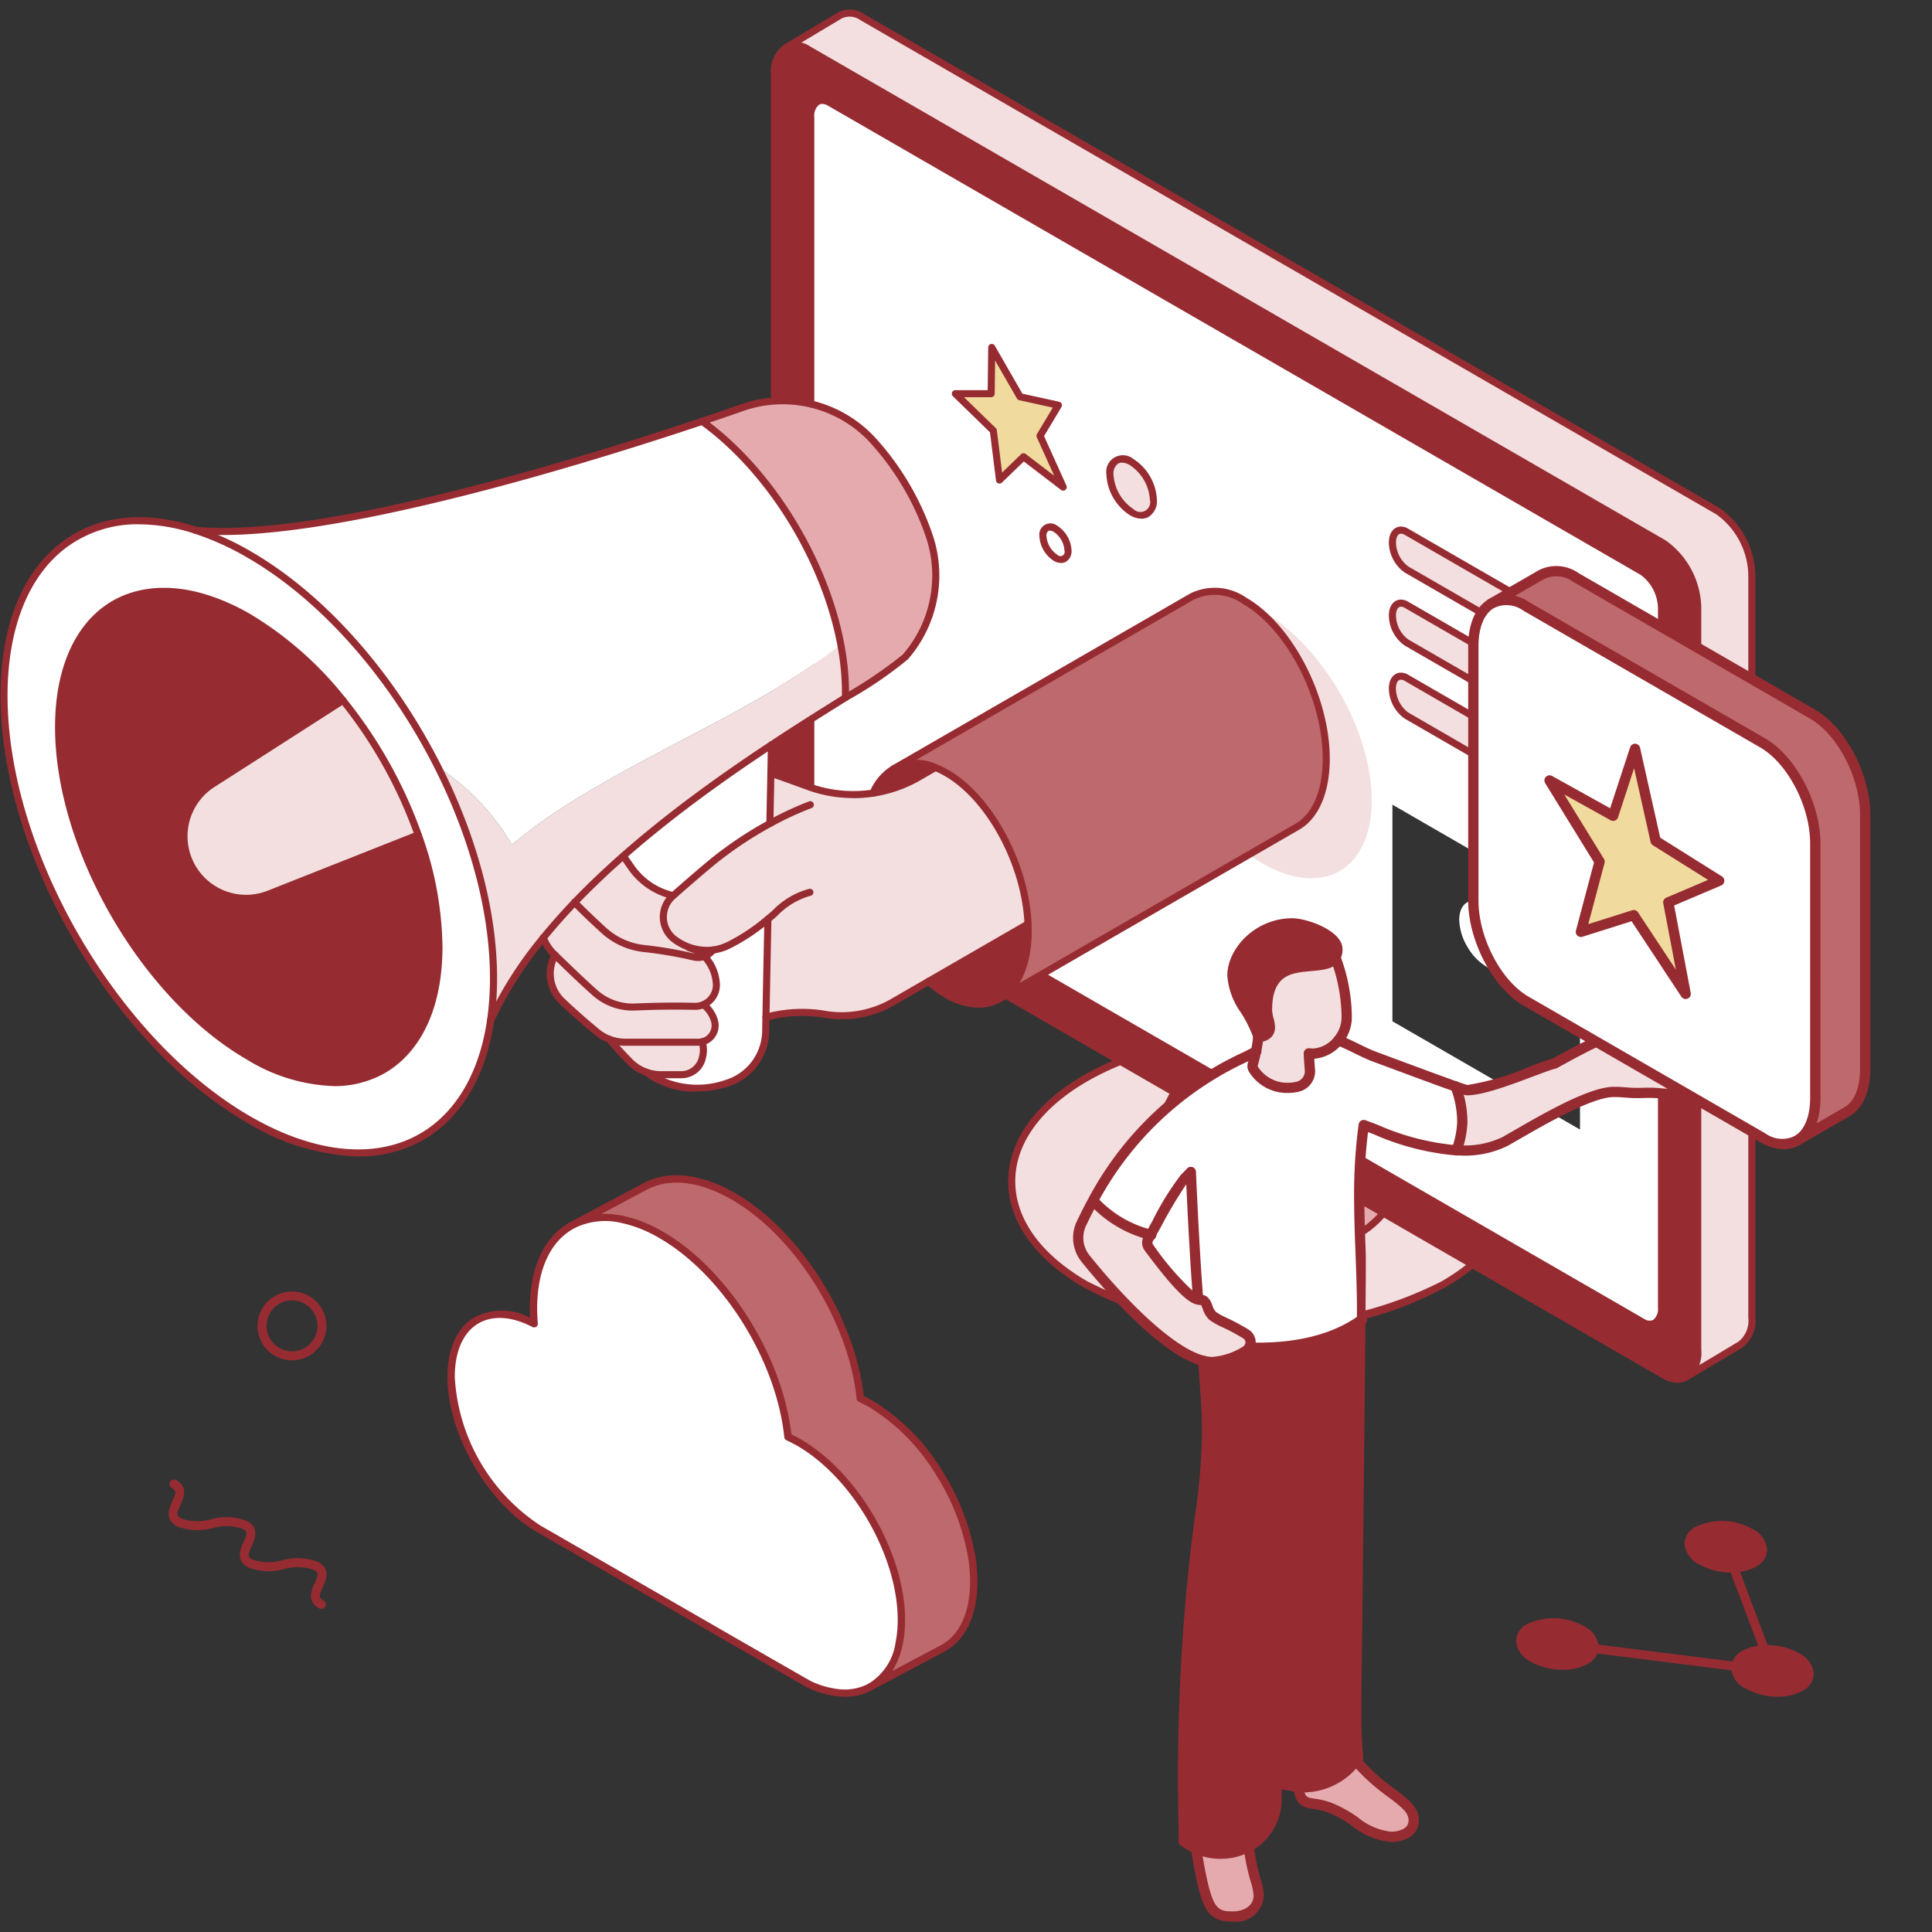 <svg xmlns="http://www.w3.org/2000/svg" xmlns:xlink="http://www.w3.org/1999/xlink" width="174" height="174" viewBox="0 0 174 174"><rect x="0" y="0" width="174" height="174" fill="#333333" stroke="none"/><defs><clipPath id="a"><rect width="174" height="174" transform="translate(1120.002 3124)" fill="#f2f2f2"/></clipPath><clipPath id="b"><rect width="158.047" height="123.68" fill="none"/></clipPath><clipPath id="c"><rect width="71.809" height="122.094" fill="none"/></clipPath></defs><g transform="translate(-1120.002 -3124)" clip-path="url(#a)"><g transform="translate(0 -41)"><g transform="translate(1093.86 3165.857)"><g transform="translate(26.189 0)" clip-path="url(#b)"><path d="M420.134,52.165v66.818a2.692,2.692,0,0,1-1.033,2.441l-4.863,2.907,0,0a2.677,2.677,0,0,0,1.028-2.437V55.078a7.248,7.248,0,0,0-3.028-5.8L335.143,4.77a1.961,1.961,0,0,0-1.944-.181l4.81-2.879a1.94,1.94,0,0,1,2,.153L417.1,46.375a7.255,7.255,0,0,1,3.032,5.79" transform="translate(-262.406 -1.181)" fill="#f3dfdf"/><path d="M411.224,124.59v8.08a2.677,2.677,0,0,1-1.028,2.437,1.924,1.924,0,0,1-2-.149L331.243,90.536a6.359,6.359,0,0,1-3.174-5.505V17.84a2.643,2.643,0,0,1,1.09-2.473,1.96,1.96,0,0,1,1.944.181L408.2,60.059a7.248,7.248,0,0,1,3.028,5.8Zm-3.266,4.279V65.879a4.116,4.116,0,0,0-1.712-3.278L333.053,20.347c-.945-.548-1.715.032-1.715,1.294v62.99a4.114,4.114,0,0,0,1.715,3.278l73.193,42.255c.945.546,1.712-.032,1.712-1.3" transform="translate(-258.365 -11.959)" fill="#962c32"/><path d="M420.078,84.248v62.99c0,1.264-.767,1.842-1.712,1.3l-73.192-42.255A4.115,4.115,0,0,1,343.459,103V40.011c0-1.262.769-1.842,1.715-1.294L418.366,80.97a4.116,4.116,0,0,1,1.712,3.278M412.736,131.2V111.695l-16.893-9.754v19.509Zm-1.277-43.855a3.052,3.052,0,0,0-1.275-2.435l-13.067-7.545a1.014,1.014,0,0,0-.506-.153c-.453,0-.769.419-.769,1.118a3.055,3.055,0,0,0,1.275,2.435l13.067,7.545a1.014,1.014,0,0,0,.506.153c.453,0,.769-.419.769-1.118m0,6.578a3.052,3.052,0,0,0-1.275-2.435l-13.067-7.545a1.014,1.014,0,0,0-.506-.153c-.453,0-.769.419-.769,1.118a3.052,3.052,0,0,0,1.275,2.435l13.067,7.545a1.014,1.014,0,0,0,.506.153c.453,0,.769-.419.769-1.118m-7.36,2.329a3.052,3.052,0,0,0-1.275-2.435l-5.707-3.3a1.014,1.014,0,0,0-.506-.153c-.453,0-.769.419-.769,1.118a3.052,3.052,0,0,0,1.275,2.435l5.707,3.3a1.014,1.014,0,0,0,.506.153c.453,0,.769-.419.769-1.118M374.313,74.469a4.317,4.317,0,0,0-1.955-3.385c-1.079-.625-1.955-.119-1.955,1.128a4.317,4.317,0,0,0,1.955,3.385c1.079.625,1.955.119,1.955-1.128m-7.689,4.583A2.488,2.488,0,0,0,365.5,77.1c-.622-.361-1.128-.068-1.128.65A2.494,2.494,0,0,0,365.5,79.7c.625.361,1.128.068,1.128-.65m-.434-5.711-2.084-4.615,1.653-2.758-3.453-.761-2.547-4.432-.051,4.154h-3.227L359.9,68.26l.552,4.445,2.165-2.093Z" transform="translate(-270.486 -30.328)" fill="#fff"/><path d="M508.261,267.027c0,6.278-4.407,8.822-9.844,5.683s-9.844-10.772-9.844-17.049,4.407-8.822,9.844-5.683,9.844,10.772,9.844,17.049" transform="translate(-384.769 -195.807)" fill="#f3dfdf"/><path d="M604.351,228.381a3.052,3.052,0,0,1,1.275,2.435c0,.7-.316,1.118-.769,1.118a1.013,1.013,0,0,1-.506-.153l-13.067-7.545a3.055,3.055,0,0,1-1.275-2.435c0-.7.317-1.118.769-1.118a1.013,1.013,0,0,1,.505.153Z" transform="translate(-464.652 -173.795)" fill="#f3dfdf"/><path d="M604.351,259.341a3.052,3.052,0,0,1,1.275,2.435c0,.7-.316,1.118-.769,1.118a1.014,1.014,0,0,1-.506-.153L591.284,255.2a3.052,3.052,0,0,1-1.275-2.435c0-.7.317-1.117.769-1.117a1.013,1.013,0,0,1,.505.153Z" transform="translate(-464.652 -198.178)" fill="#f3dfdf"/><path d="M620.768,378.032a5.362,5.362,0,0,1,2.426,4.2,1.677,1.677,0,0,1-.754,1.6,1.734,1.734,0,0,1-1.673-.193,4.917,4.917,0,0,1-1.674-1.74,4.986,4.986,0,0,1-.754-2.465c0-1.547,1.088-2.176,2.429-1.4" transform="translate(-486.963 -297.451)" fill="#fff"/><path d="M596.991,286.051a3.052,3.052,0,0,1,1.275,2.435c0,.7-.316,1.118-.769,1.118a1.014,1.014,0,0,1-.506-.153l-5.707-3.3a3.052,3.052,0,0,1-1.275-2.435c0-.7.317-1.118.769-1.118a1.014,1.014,0,0,1,.505.153Z" transform="translate(-464.652 -222.56)" fill="#f3dfdf"/><path d="M462.108,459.549l8.012,4.625a18.782,18.782,0,0,1-2.615,1.8,35.556,35.556,0,0,1-32.193,0c-8.887-5.129-8.887-13.453,0-18.584a24.906,24.906,0,0,1,3.13-1.509l4.834,2.792-3.157,6.04c-1.213,2.32-.229,4.946,2.951,6.784a18.436,18.436,0,0,0,16.683,0,8.316,8.316,0,0,0,2.356-1.951" transform="translate(-337.574 -351.148)" fill="#f3dfdf"/><path d="M483.934,459.023,502.767,469.9a8.316,8.316,0,0,1-2.356,1.95,18.436,18.436,0,0,1-16.683,0c-3.181-1.838-4.164-4.464-2.951-6.784l.093-.181Z" transform="translate(-378.232 -361.496)" fill="#e5aaad"/><path d="M472.234,190.831a4.317,4.317,0,0,1,1.955,3.385c0,1.247-.875,1.753-1.955,1.128a4.317,4.317,0,0,1-1.955-3.385c0-1.247.875-1.753,1.955-1.128" transform="translate(-370.361 -150.075)" fill="#f3dfdf"/><path d="M443,219.549a2.488,2.488,0,0,1,1.128,1.955c0,.718-.5,1.011-1.128.65a2.494,2.494,0,0,1-1.128-1.955c0-.718.506-1.011,1.128-.65" transform="translate(-347.987 -172.781)" fill="#fff"/><path d="M412.375,151.254l2.084,4.615-3.569-2.728-2.165,2.093-.552-4.445-3.423-3.331h3.227l.051-4.154,2.547,4.432,3.453.761Z" transform="translate(-318.754 -112.856)" fill="#f0da9e"/><path d="M408.217,134.463a2.742,2.742,0,0,1-1.361-.405L329.9,89.636a6.7,6.7,0,0,1-3.334-5.781V16.664a2.96,2.96,0,0,1,1.257-2.754,2.283,2.283,0,0,1,2.254.185l77.094,44.512a7.614,7.614,0,0,1,3.187,6.072v66.814a3.008,3.008,0,0,1-1.185,2.711,1.864,1.864,0,0,1-.96.258m-50.005-29.221,48.963,28.264a1.623,1.623,0,0,0,1.678.15,2.416,2.416,0,0,0,.872-2.162V64.679a6.914,6.914,0,0,0-2.868-5.52L329.763,14.648a1.657,1.657,0,0,0-1.634-.176,2.37,2.37,0,0,0-.922,2.192v67.19a6.055,6.055,0,0,0,3.015,5.229Z" transform="translate(-257.184 -10.783)" fill="#962c32"/><path d="M412.85,123.469a.318.318,0,0,1-.226-.543.331.331,0,0,1,.064-.05l4.863-2.907a2.417,2.417,0,0,0,.878-2.168V50.984a6.911,6.911,0,0,0-2.872-5.513L338.463.959A1.653,1.653,0,0,0,336.785.8l-4.864,2.908a.319.319,0,0,1-.327-.547L336.46.256a2.253,2.253,0,0,1,2.322.15l77.094,44.512a7.612,7.612,0,0,1,3.191,6.066V117.8a3.01,3.01,0,0,1-1.19,2.716l-4.855,2.9a.323.323,0,0,1-.171.049" transform="translate(-261.02 0)" fill="#962c32"/><path d="M490.854,472.98a17.257,17.257,0,0,1-8.5-2.038c-3.242-1.873-4.419-4.635-3.074-7.208l3.157-6.04a.319.319,0,1,1,.565.295l-3.157,6.04c-1.171,2.239-.087,4.676,2.828,6.361a18.12,18.12,0,0,0,16.364,0,7.972,7.972,0,0,0,2.267-1.873.319.319,0,1,1,.5.4,8.6,8.6,0,0,1-2.446,2.027,17.3,17.3,0,0,1-8.5,2.038" transform="translate(-377.021 -360.315)" fill="#962c32"/><path d="M450.226,468.965a33.038,33.038,0,0,1-16.254-3.895c-4.4-2.54-6.825-5.937-6.825-9.566s2.424-7.029,6.825-9.57a25.257,25.257,0,0,1,3.17-1.529.319.319,0,0,1,.237.592,24.674,24.674,0,0,0-3.09,1.489c-4.2,2.422-6.506,5.625-6.505,9.017s2.311,6.594,6.506,9.015a35.243,35.243,0,0,0,31.874,0,18.576,18.576,0,0,0,2.572-1.772.319.319,0,0,1,.405.492,19.2,19.2,0,0,1-2.66,1.832,33.036,33.036,0,0,1-16.257,3.894" transform="translate(-336.393 -349.967)" fill="#962c32"/><path d="M417.866,147.876a1.693,1.693,0,0,1-.841-.249l-73.192-42.255a4.406,4.406,0,0,1-1.874-3.555V38.828a1.826,1.826,0,0,1,.753-1.662,1.405,1.405,0,0,1,1.44.092l73.192,42.253a4.4,4.4,0,0,1,1.872,3.554v62.99a1.829,1.829,0,0,1-.751,1.663,1.185,1.185,0,0,1-.6.158M343.312,37.646a.558.558,0,0,0-.282.073,1.253,1.253,0,0,0-.434,1.11v62.99a3.829,3.829,0,0,0,1.556,3l73.192,42.255a.819.819,0,0,0,.8.091,1.256,1.256,0,0,0,.433-1.111V83.066a3.828,3.828,0,0,0-1.554-3L343.833,37.81a1.084,1.084,0,0,0-.521-.165" transform="translate(-269.304 -29.145)" fill="#962c32"/><path d="M413.277,155.005a.318.318,0,0,1-.194-.066l-3.352-2.561-1.968,1.9a.319.319,0,0,1-.538-.19l-.539-4.333-3.343-3.253a.319.319,0,0,1,.222-.547h2.913l.047-3.839a.319.319,0,0,1,.6-.155l2.477,4.31,3.315.73a.319.319,0,0,1,.205.475l-1.567,2.615,2.015,4.463a.319.319,0,0,1-.29.45m-3.569-3.365a.317.317,0,0,1,.193.066l2.565,1.96L410.9,150.2a.319.319,0,0,1,.017-.295l1.425-2.378-3.02-.665a.318.318,0,0,1-.208-.152l-1.967-3.422-.037,2.989a.319.319,0,0,1-.319.315h-2.443l2.861,2.784a.32.32,0,0,1,.094.189l.474,3.811,1.706-1.649a.318.318,0,0,1,.221-.09" transform="translate(-317.572 -111.674)" fill="#962c32"/><path d="M471.927,194.745a2.089,2.089,0,0,1-1.034-.312,4.607,4.607,0,0,1-2.114-3.661,1.5,1.5,0,0,1,2.433-1.4,4.606,4.606,0,0,1,2.114,3.66,1.674,1.674,0,0,1-.732,1.543,1.318,1.318,0,0,1-.667.174m-1.746-5.051a.693.693,0,0,0-.35.088,1.08,1.08,0,0,0-.414.99,4.033,4.033,0,0,0,1.8,3.109.884.884,0,0,0,1.477-.852,4.031,4.031,0,0,0-1.8-3.108,1.461,1.461,0,0,0-.713-.226" transform="translate(-369.179 -148.889)" fill="#962c32"/><path d="M442.322,221.451a1.341,1.341,0,0,1-.665-.2,2.807,2.807,0,0,1-1.287-2.23,1,1,0,0,1,1.607-.926,2.8,2.8,0,0,1,1.287,2.23,1.107,1.107,0,0,1-.49,1.006.893.893,0,0,1-.452.119m-1.009-2.916a.268.268,0,0,0-.135.033.508.508,0,0,0-.171.454,2.176,2.176,0,0,0,.968,1.678.382.382,0,0,0,.651-.374,2.173,2.173,0,0,0-.969-1.678.718.718,0,0,0-.344-.113" transform="translate(-346.806 -171.603)" fill="#962c32"/><path d="M603.675,231.07a1.322,1.322,0,0,1-.666-.2l-13.066-7.544a3.357,3.357,0,0,1-1.434-2.711c0-.992.546-1.436,1.088-1.436a1.321,1.321,0,0,1,.666.2l13.065,7.544a3.355,3.355,0,0,1,1.434,2.711c0,.992-.546,1.436-1.088,1.436M589.6,219.82c-.332,0-.45.43-.45.8a2.748,2.748,0,0,0,1.116,2.159l13.068,7.545a.709.709,0,0,0,.345.109c.332,0,.45-.43.45-.8a2.748,2.748,0,0,0-1.115-2.159l-13.067-7.544a.709.709,0,0,0-.346-.11" transform="translate(-463.471 -172.614)" fill="#962c32"/><path d="M603.675,262.03a1.321,1.321,0,0,1-.666-.2l-13.067-7.545a3.357,3.357,0,0,1-1.434-2.711c0-.992.546-1.436,1.088-1.436a1.319,1.319,0,0,1,.666.2l13.065,7.544a3.355,3.355,0,0,1,1.434,2.711c0,.992-.546,1.436-1.088,1.436M589.6,250.78c-.332,0-.45.43-.45.8a2.748,2.748,0,0,0,1.116,2.159l13.068,7.545a.711.711,0,0,0,.345.11c.332,0,.45-.43.45-.8a2.748,2.748,0,0,0-1.115-2.159l-13.067-7.545a.712.712,0,0,0-.346-.11" transform="translate(-463.471 -196.996)" fill="#962c32"/><path d="M596.315,288.741a1.318,1.318,0,0,1-.665-.2l-5.707-3.295a3.357,3.357,0,0,1-1.434-2.711c0-.992.546-1.436,1.088-1.436a1.321,1.321,0,0,1,.666.2l5.706,3.295A3.356,3.356,0,0,1,597.4,287.3c0,.992-.546,1.436-1.088,1.436m-6.718-7c-.332,0-.45.43-.45.8a2.748,2.748,0,0,0,1.116,2.159l5.708,3.3a.709.709,0,0,0,.345.11c.333,0,.45-.431.45-.8a2.747,2.747,0,0,0-1.116-2.159l-5.707-3.3a.709.709,0,0,0-.346-.11" transform="translate(-463.471 -221.378)" fill="#962c32"/><path d="M382.346,262.443a4.214,4.214,0,0,0-3.746.117v0l26.849-15.5c1.281-.742,2.943-.676,4.757.374,4.06,2.344,7.352,8.711,7.352,14.225,0,3.047-1.007,5.195-2.592,6.111l-26.847,15.5,0,0c1.587-.911,2.592-3.059,2.592-6.108,0-.206,0-.412-.013-.62-.226-5.361-3.427-11.348-7.336-13.6a7.331,7.331,0,0,0-1.013-.489" transform="translate(-298.16 -194.177)" fill="#be696d"/><path d="M402.312,387.633c.008.208.013.414.013.62,0,3.049-1,5.2-2.592,6.108-1.281.744-2.943.678-4.757-.37a10.157,10.157,0,0,1-1.625-1.183Z" transform="translate(-309.777 -305.274)" fill="#962c32"/><path d="M290.37,334.956a17.963,17.963,0,0,1-3.45,2.305,4.6,4.6,0,0,1-1.5.478,4.9,4.9,0,0,1-3.3-.846,2.528,2.528,0,0,1-.3-4.026l.021-.019h0c1.173-1.033,2.616-2.286,3.663-3.142a34.209,34.209,0,0,1,5.05-3.359l.092-4.523h0c1.115.374,2.242.792,3.4,1.213a11.827,11.827,0,0,0,9.924-.88l1.479-.854a7.322,7.322,0,0,1,1.013.489c3.91,2.256,7.1,8.244,7.336,13.6l-12.265,7.081c-4.286,2.475-6.842-.034-11.337,1.322.049-2.73.111-5.764.174-8.843" transform="translate(-221.264 -253.037)" fill="#f3dfdf"/><path d="M375.455,319.9l-1.479.854a11.822,11.822,0,0,1-4.126,1.447,4.642,4.642,0,0,1,1.859-2.184,4.213,4.213,0,0,1,3.746-.117" transform="translate(-291.27 -251.637)" fill="#962c32"/><path d="M317.926,178.19a11.106,11.106,0,0,1-2.218,10.749,38.11,38.11,0,0,1-5.382,3.65c0-.164,0-.325,0-.5,0-8.694-5.63-19.126-12.909-24.385,1.46-.489,2.666-.907,3.542-1.213a11.046,11.046,0,0,1,11.732,2.822,24.46,24.46,0,0,1,5.231,8.873" transform="translate(-234.229 -130.621)" fill="#e5aaad"/><path d="M221.789,269.084c-7.579,5.956-17.053,9.43-25.662,15.091-1.412.928-2.712,1.935-3.972,2.949a20.844,20.844,0,0,0-6.626-6.969,50.014,50.014,0,0,1,3.657,9.514,37,37,0,0,1,1.328,9.485,26.657,26.657,0,0,1-.266,3.808A34.888,34.888,0,0,1,195,295.508q1.323-1.625,2.815-3.178c.778-.814,1.585-1.611,2.413-2.392q.966-.912,1.968-1.791c1.073-.945,2.169-1.861,3.276-2.747,3.391-2.715,6.884-5.161,10.066-7.26l.47-.31c2.29-1.506,4.409-2.828,6.2-3.943v0c0-.164,0-.325,0-.5a23.32,23.32,0,0,0-.422-4.3" transform="translate(-146.11 -211.913)" fill="#f3dfdf"/><path d="M128.353,174.563c-10.473,3.512-34.207,10.9-45.612,9.812a24.882,24.882,0,0,1,4.783,2.163c6.875,3.967,13.014,11.148,17.056,19.179a20.845,20.845,0,0,1,6.626,6.968c1.26-1.014,2.56-2.02,3.972-2.948,8.609-5.661,18.083-9.136,25.662-15.091-1.434-7.615-6.379-15.67-12.487-20.082" transform="translate(-65.161 -137.474)" fill="#fff"/><path d="M277.334,311.7l-.142,7.084a34.21,34.21,0,0,0-5.05,3.359c-1.047.856-2.49,2.11-3.663,3.142h0l-.3-.083a6.261,6.261,0,0,1-3.467-2.458l-.722-1.037c1.073-.945,2.169-1.861,3.276-2.747,3.391-2.715,6.884-5.161,10.067-7.26" transform="translate(-207.902 -245.475)" fill="#fff"/><path d="M284.694,385.563c-.063,3.079-.189,9.68-.2,10.086a5.015,5.015,0,0,1-3.612,4.736,7.944,7.944,0,0,1-7.137-1.035,3.9,3.9,0,0,0,1.313.227H276.9a1.943,1.943,0,0,0,1.9-1.513,2.664,2.664,0,0,0-.015-1.451,1.51,1.51,0,0,0,1.128-1.838,2.811,2.811,0,0,0-1.007-1.511,1.9,1.9,0,0,0,.682-.493,1.928,1.928,0,0,0,.463-1.557,3.956,3.956,0,0,0-1.064-2.3,1.644,1.644,0,0,0,.765-.569,4.6,4.6,0,0,0,1.5-.478,17.96,17.96,0,0,0,3.45-2.305" transform="translate(-215.587 -303.644)" fill="#fff"/><path d="M245.684,385.647a1.928,1.928,0,0,1-.463,1.557,1.935,1.935,0,0,1-1.487.65c-1.94-.045-3.54-.017-5.335.059a5.162,5.162,0,0,1-3.661-1.309c-1.279-1.143-2.38-2.22-3.567-3.37l-.134-.132a3.825,3.825,0,0,1-.916-1.432q1.323-1.625,2.815-3.178c.8.822,1.649,1.63,2.618,2.511a6.417,6.417,0,0,0,3.659,1.642,37.943,37.943,0,0,1,4.479.767,1.663,1.663,0,0,0,.929-.066,3.957,3.957,0,0,1,1.064,2.3" transform="translate(-181.228 -298.076)" fill="#f3dfdf"/><path d="M247.827,406.785a1.51,1.51,0,0,1-1.128,1.838,1.531,1.531,0,0,1-.334.036h-6.578a3.977,3.977,0,0,1-1.432-.264,3.9,3.9,0,0,1-1.135-.659c-1.432-1.186-2.267-1.953-3.117-2.749a3.431,3.431,0,0,1-.652-4.175c1.177,1.16,2.288,2.227,3.567,3.37a5.162,5.162,0,0,0,3.661,1.309c1.8-.077,3.395-.1,5.335-.059a1.919,1.919,0,0,0,.805-.157,2.811,2.811,0,0,1,1.007,1.511" transform="translate(-183.509 -315.654)" fill="#f3dfdf"/><path d="M255.054,367.841a1.68,1.68,0,0,1-.928.066,37.935,37.935,0,0,0-4.479-.767,6.417,6.417,0,0,1-3.658-1.642c-.969-.882-1.819-1.689-2.618-2.511.778-.814,1.585-1.611,2.414-2.392q.966-.911,1.968-1.791l.722,1.037a6.262,6.262,0,0,0,3.467,2.458l.3.083-.021.019a2.528,2.528,0,0,0,.3,4.026,4.895,4.895,0,0,0,3.3.846,1.631,1.631,0,0,1-.31.319,1.655,1.655,0,0,1-.455.251" transform="translate(-191.662 -282.57)" fill="#f3dfdf"/><path d="M266.476,436.73a2.666,2.666,0,0,1,.015,1.451,1.944,1.944,0,0,1-1.9,1.513h-1.834a3.919,3.919,0,0,1-2.779-1.158q-.931-.937-1.853-2.031l0,0a3.978,3.978,0,0,0,1.432.264h6.578a1.593,1.593,0,0,0,.334-.036" transform="translate(-203.286 -343.761)" fill="#f3dfdf"/><path d="M45.586,257.923a26.644,26.644,0,0,1-.266,3.807C43.671,272.955,34.552,277,23.544,270.652,11.368,263.621,1.5,246.529,1.5,232.476c0-12.172,7.385-18.079,17.261-14.894a24.893,24.893,0,0,1,4.783,2.163c12.172,7.024,22.041,24.123,22.041,38.178m-5.12.125a20.733,20.733,0,0,0,.208-2.964,30.727,30.727,0,0,0-1.865-10.069A41.627,41.627,0,0,0,32.026,232.9a31.405,31.405,0,0,0-8.482-7.489,19.163,19.163,0,0,0-3.72-1.678c-7.672-2.473-13.413,2.114-13.413,11.573,0,10.923,7.668,24.2,17.133,29.673,8.552,4.933,15.644,1.791,16.921-6.933" transform="translate(-1.182 -170.682)" fill="#fff"/><path d="M58.873,278.6a20.763,20.763,0,0,1-.208,2.964c-1.277,8.724-8.369,11.866-16.921,6.933-9.465-5.469-17.133-18.75-17.133-29.673,0-9.459,5.741-14.046,13.413-11.573a19.151,19.151,0,0,1,3.72,1.679,31.406,31.406,0,0,1,8.482,7.489l-11.745,7.53a5.591,5.591,0,0,0,3.015,10.3,5.647,5.647,0,0,0,2.057-.391L57,268.53h0A30.727,30.727,0,0,1,58.873,278.6" transform="translate(-19.382 -194.196)" fill="#962c32"/><path d="M98.873,304.966h0L85.417,310.29a5.592,5.592,0,0,1-7.646-5.2,5.589,5.589,0,0,1,2.575-4.708l11.745-7.53a41.625,41.625,0,0,1,6.782,12.113" transform="translate(-61.247 -230.632)" fill="#f3dfdf"/><path d="M32.216,272.766A20.382,20.382,0,0,1,22.2,269.715C9.96,262.647,0,245.4,0,231.264c0-6.328,2.009-11.276,5.657-13.934,3.2-2.33,7.356-2.767,12.02-1.264a25.241,25.241,0,0,1,4.844,2.191c12.242,7.064,22.2,24.314,22.2,38.454a26.869,26.869,0,0,1-.269,3.853c-.772,5.308-3.268,9.235-7.026,11.057a11.839,11.839,0,0,1-5.211,1.145M12.494,215.829a10.753,10.753,0,0,0-6.461,2.017c-3.479,2.534-5.4,7.3-5.4,13.418,0,13.931,9.817,30.932,21.884,37.9,5.452,3.145,10.647,3.815,14.627,1.884,3.563-1.727,5.933-5.483,6.674-10.575a26.236,26.236,0,0,0,.262-3.761c0-13.937-9.816-30.939-21.882-37.9a24.625,24.625,0,0,0-4.721-2.135,16.3,16.3,0,0,0-4.988-.844" transform="translate(0 -169.469)" fill="#962c32"/><path d="M48.217,290a15.9,15.9,0,0,1-7.814-2.379c-9.535-5.509-17.292-18.944-17.292-29.949,0-4.94,1.572-8.8,4.425-10.883,2.47-1.8,5.81-2.152,9.4-.993a19.531,19.531,0,0,1,3.781,1.705,31.848,31.848,0,0,1,8.57,7.565,41.726,41.726,0,0,1,6.835,12.207,31.153,31.153,0,0,1,1.884,10.175,21.1,21.1,0,0,1-.211,3.01c-.607,4.151-2.563,7.221-5.506,8.647a9.269,9.269,0,0,1-4.076.9m-15.326-44.25a8.287,8.287,0,0,0-4.98,1.554c-2.685,1.955-4.163,5.638-4.163,10.368,0,10.8,7.615,23.99,16.974,29.4,4.213,2.43,8.223,2.949,11.293,1.462,2.747-1.331,4.578-4.231,5.153-8.165a20.5,20.5,0,0,0,.2-2.918,30.507,30.507,0,0,0-1.847-9.963A41.085,41.085,0,0,0,48.8,255.463a31.207,31.207,0,0,0-8.394-7.414,18.906,18.906,0,0,0-3.657-1.651,12.606,12.606,0,0,0-3.854-.652" transform="translate(-18.201 -193.042)" fill="#962c32"/><path d="M309.145,198.58h-.009a.319.319,0,0,1-.31-.327c0-.161,0-.319,0-.487,0-8.492-5.493-18.864-12.777-24.127a.319.319,0,1,1,.373-.516c7.435,5.371,13.042,15.965,13.042,24.643,0,.173,0,.337,0,.5a.318.318,0,0,1-.318.31" transform="translate(-233.048 -136.293)" fill="#962c32"/><path d="M108.117,220.794a.319.319,0,0,1-.29-.451,35.291,35.291,0,0,1,4.8-7.522c.855-1.051,1.808-2.127,2.832-3.2.752-.786,1.568-1.595,2.425-2.4.624-.589,1.288-1.194,1.976-1.8,1.043-.918,2.149-1.845,3.287-2.757,2.931-2.347,6.231-4.727,10.09-7.277l.47-.31c2.278-1.5,4.343-2.787,6.165-3.924a.314.314,0,0,1,.037-.027,39.855,39.855,0,0,0,5.31-3.589,10.851,10.851,0,0,0,2.156-10.439,24.2,24.2,0,0,0-5.16-8.754,10.706,10.706,0,0,0-11.394-2.74c-1.224.428-2.384.825-3.547,1.215-9.912,3.321-34.212,10.928-45.744,9.827a.319.319,0,1,1,.061-.634c11.412,1.087,35.608-6.488,45.481-9.8,1.16-.389,2.318-.785,3.538-1.212a11.344,11.344,0,0,1,12.07,2.9,24.857,24.857,0,0,1,5.3,8.991,11.492,11.492,0,0,1-2.28,11.057,36.441,36.441,0,0,1-5.416,3.688.329.329,0,0,1-.037.027l-.033.021c-1.82,1.136-3.883,2.424-6.156,3.918l-.469.31c-3.843,2.539-7.128,4.909-10.043,7.243-1.131.905-2.23,1.826-3.265,2.737-.682.6-1.341,1.2-1.959,1.784-.85.8-1.658,1.6-2.4,2.381-1.012,1.059-1.954,2.121-2.8,3.159a34.665,34.665,0,0,0-4.712,7.384.319.319,0,0,1-.29.187" transform="translate(-63.979 -129.427)" fill="#962c32"/><path d="M82.179,309.818a5.909,5.909,0,0,1-3.187-10.885l11.745-7.53a.319.319,0,1,1,.344.537l-11.745,7.53a5.272,5.272,0,0,0,2.843,9.711,5.327,5.327,0,0,0,1.941-.369l13.45-5.324a.319.319,0,0,1,.234.593L84.353,309.4a5.955,5.955,0,0,1-2.174.413" transform="translate(-60.065 -229.45)" fill="#962c32"/><path d="M332.8,322.874a12.157,12.157,0,0,1-4.127-.721l-.648-.236c-.947-.346-1.842-.672-2.745-.975a.319.319,0,0,1,.2-.6c.911.305,1.81.633,2.761.98l.646.235a11.506,11.506,0,0,0,9.656-.856l1.472-.85a.319.319,0,0,1,.393.5.337.337,0,0,1-.068.053l-1.479.854a12.134,12.134,0,0,1-6.065,1.624" transform="translate(-255.996 -251.854)" fill="#962c32"/><path d="M267.3,361.517a.316.316,0,0,1-.086-.012l-.3-.083a6.593,6.593,0,0,1-3.643-2.583l-.723-1.036a.319.319,0,0,1,.523-.364l.723,1.037a5.955,5.955,0,0,0,3.291,2.333l.3.083a.319.319,0,0,1-.086.625" transform="translate(-206.721 -281.388)" fill="#962c32"/><path d="M253.292,382.588a1.952,1.952,0,0,1-.416-.045l-.129-.028a36.717,36.717,0,0,0-4.315-.733,6.707,6.707,0,0,1-3.84-1.724c-1.05-.955-1.886-1.758-2.632-2.525a.319.319,0,1,1,.457-.444c.736.757,1.563,1.551,2.6,2.5a6.076,6.076,0,0,0,3.478,1.561,37.247,37.247,0,0,1,4.384.744l.129.028a1.356,1.356,0,0,0,.752-.054,1.324,1.324,0,0,0,.366-.2,1.3,1.3,0,0,0,.25-.256.319.319,0,1,1,.515.376,1.958,1.958,0,0,1-.913.681,2.029,2.029,0,0,1-.689.122" transform="translate(-190.481 -296.895)" fill="#962c32"/><path d="M236.991,398.836a5.45,5.45,0,0,1-3.649-1.395c-1.175-1.05-2.2-2.04-3.276-3.088l-.437-.425a4.119,4.119,0,0,1-.992-1.551.319.319,0,1,1,.6-.214,3.486,3.486,0,0,0,.84,1.312l.431.42c1.076,1.043,2.092,2.028,3.257,3.07a4.816,4.816,0,0,0,3.435,1.228c1.953-.083,3.556-.1,5.356-.06a1.56,1.56,0,0,0,.672-.132,1.606,1.606,0,0,0,.955-1.711,3.609,3.609,0,0,0-.971-2.117,2.753,2.753,0,0,0-1.232-.686.319.319,0,0,1,.167-.615,3.421,3.421,0,0,1,1.509.844,4.227,4.227,0,0,1,1.157,2.48,2.248,2.248,0,0,1-2.273,2.573c-1.786-.041-3.376-.024-5.314.06-.079,0-.159,0-.238,0" transform="translate(-180.045 -308.675)" fill="#962c32"/><path d="M245.177,407.8H238.6a4.341,4.341,0,0,1-1.545-.284,4.279,4.279,0,0,1-1.226-.712c-1.463-1.211-2.316-2-3.131-2.762a3.743,3.743,0,0,1-.713-4.563.319.319,0,1,1,.557.311,3.107,3.107,0,0,0,.592,3.787c.808.757,1.653,1.536,3.1,2.736a3.642,3.642,0,0,0,1.044.606,3.706,3.706,0,0,0,1.319.243h6.578a1.189,1.189,0,0,0,1.153-1.478,2.514,2.514,0,0,0-.9-1.341.319.319,0,0,1,.4-.495,3.137,3.137,0,0,1,1.115,1.68,1.821,1.821,0,0,1-1.771,2.27" transform="translate(-182.321 -314.473)" fill="#962c32"/><path d="M263.415,438.839h-1.834a4.234,4.234,0,0,1-3.006-1.253c-.623-.627-1.252-1.316-1.87-2.05a.319.319,0,0,1,.488-.411c.607.72,1.224,1.4,1.835,2.012a3.6,3.6,0,0,0,2.553,1.064h1.834A1.635,1.635,0,0,0,265,436.937a2.323,2.323,0,0,0,0-1.272.319.319,0,0,1,.6-.217,2.93,2.93,0,0,1,.026,1.629,2.249,2.249,0,0,1-2.206,1.762" transform="translate(-202.106 -342.587)" fill="#962c32"/><path d="M283.685,349.34a5.382,5.382,0,0,1-2.917-.933,2.846,2.846,0,0,1-.343-4.534.346.346,0,0,1,.042-.035c1.073-.944,2.571-2.249,3.654-3.134a34.8,34.8,0,0,1,5.1-3.392,29.123,29.123,0,0,1,3.678-1.71.319.319,0,1,1,.225.6,28.524,28.524,0,0,0-3.6,1.672,34.11,34.11,0,0,0-5,3.326c-1.082.884-2.584,2.193-3.654,3.135l-.022.018a2.209,2.209,0,0,0,.264,3.52,4.539,4.539,0,0,0,3.085.8,4.312,4.312,0,0,0,1.4-.446,17.521,17.521,0,0,0,3.392-2.266c.219-.182.424-.359.622-.53a7.168,7.168,0,0,1,3.289-1.953.319.319,0,1,1,.132.624,6.6,6.6,0,0,0-3.005,1.813c-.2.172-.408.352-.63.536a18.113,18.113,0,0,1-3.509,2.344,4.945,4.945,0,0,1-1.6.51,4.528,4.528,0,0,1-.6.04" transform="translate(-220.082 -264.282)" fill="#962c32"/><path d="M323.259,395.172a.319.319,0,0,1-.092-.624,12.581,12.581,0,0,1,5.245-.31,8.9,8.9,0,0,0,6.025-.982l12.266-7.082a.319.319,0,0,1,.319.552l-12.266,7.081a9.418,9.418,0,0,1-6.4,1.065,12.047,12.047,0,0,0-5,.286.331.331,0,0,1-.092.013" transform="translate(-254.326 -304.092)" fill="#962c32"/><path d="M277.037,399.916a7.486,7.486,0,0,1-4.669-1.5.319.319,0,0,1,.4-.5,7.667,7.667,0,0,0,6.847.977A4.677,4.677,0,0,0,283,394.461c.006-.386.13-6.938.2-10.087a.314.314,0,0,1,.325-.312.319.319,0,0,1,.312.325c-.065,3.148-.19,9.7-.2,10.084a5.312,5.312,0,0,1-3.841,5.037,9.819,9.819,0,0,1-2.758.408" transform="translate(-214.406 -302.462)" fill="#962c32"/><path d="M324.939,317.919h-.007a.319.319,0,0,1-.312-.325l.142-7.085a.319.319,0,0,1,.318-.312h.007a.319.319,0,0,1,.312.325l-.142,7.085a.319.319,0,0,1-.318.312" transform="translate(-255.649 -244.291)" fill="#962c32"/><path d="M378.16,340.358a6.122,6.122,0,0,1-3.032-.906,10.472,10.472,0,0,1-1.676-1.22.319.319,0,1,1,.422-.478,9.859,9.859,0,0,0,1.574,1.147,4.374,4.374,0,0,0,4.439.37c1.546-.893,2.433-3.019,2.433-5.833,0-.2,0-.4-.012-.607-.223-5.287-3.376-11.148-7.178-13.342a7.188,7.188,0,0,0-.969-.467,3.929,3.929,0,0,0-3.471.095,4.362,4.362,0,0,0-1.728,2.04.319.319,0,1,1-.581-.261,4.99,4.99,0,0,1,1.99-2.331,4.541,4.541,0,0,1,4.021-.137,7.8,7.8,0,0,1,1.057.509c3.972,2.293,7.265,8.384,7.5,13.867.009.212.013.424.013.634,0,3.048-1,5.375-2.751,6.384a4.043,4.043,0,0,1-2.044.536" transform="translate(-290.089 -250.458)" fill="#962c32"/><path d="M386.937,282.412a.319.319,0,0,1-.159-.595l26.847-15.5c1.546-.893,2.433-3.02,2.433-5.835,0-5.4-3.226-11.66-7.192-13.949a4.367,4.367,0,0,0-4.438-.374l-26.85,15.5a.319.319,0,0,1-.319-.552l26.849-15.5a4.97,4.97,0,0,1,5.076.374c4.141,2.39,7.51,8.9,7.51,14.5,0,3.049-1,5.376-2.751,6.387L387.1,282.37a.316.316,0,0,1-.159.043" transform="translate(-296.979 -193.002)" fill="#962c32"/></g></g><g transform="translate(1160.298 3270.85)"><path d="M106.735,35.836a14.058,14.058,0,0,1,.135,1.927c0,3.008-1.079,5.1-2.819,6.032L97.59,47.229a5.507,5.507,0,0,0,2.567-3.914,10.579,10.579,0,0,0,.2-2.093c0-5.879-4.126-13.032-9.217-15.97-.338-.194-.672-.363-1-.514-.717-6.958-5.552-14.812-11.414-18.194A11.95,11.95,0,0,0,75.3,5.167a6.592,6.592,0,0,0-4.446.426l6.4-3.4c2.069-1.111,4.886-.906,7.993.89C91.1,6.467,95.938,14.32,96.653,21.279c.329.149.66.32,1,.514a18.5,18.5,0,0,1,6.188,6.325,20.447,20.447,0,0,1,2.9,7.718" transform="translate(-59.466 -1.177)" fill="#be696d"/><path d="M61.28,53.46a10.579,10.579,0,0,1-.2,2.093,5.507,5.507,0,0,1-2.567,3.914l-.052.025a4.95,4.95,0,0,1-2.923.516,8.092,8.092,0,0,1-2.569-.75c-.3-.14-.6-.3-.908-.476L28.617,45.25a17.46,17.46,0,0,1-7.894-13.678c0-4.87,3.3-6.938,7.463-4.8a.021.021,0,0,0,.016.007c0-.034-.007-.065-.009-.1-.029-.422-.05-.843-.05-1.259,0-3.752,1.347-6.366,3.518-7.529l.115-.063a6.59,6.59,0,0,1,4.446-.426,11.946,11.946,0,0,1,3.427,1.377c5.861,3.382,10.7,11.236,11.414,18.194.329.151.663.32,1,.514,5.091,2.939,9.217,10.091,9.217,15.97" transform="translate(-20.392 -13.415)" fill="#fff"/><path d="M55.019,61.4a6.388,6.388,0,0,1-.682-.037,8.418,8.418,0,0,1-2.674-.779c-.3-.142-21.917-12.6-24.38-14.02-4.444-2.568-8.059-8.832-8.059-13.965,0-2.509.85-4.408,2.393-5.349a5.354,5.354,0,0,1,5.05.019c-.015-.3-.022-.569-.022-.82,0-3.767,1.311-6.544,3.692-7.82l.112-.062a.331.331,0,1,1,.318.58l-.115.063c-2.159,1.157-3.346,3.727-3.346,7.239,0,.358.016.751.049,1.237,0,.035,0,.057.007.08a.33.33,0,0,1-.079.262.345.345,0,0,1-.416.069c-1.873-.975-3.62-1.067-4.905-.283-1.339.816-2.076,2.516-2.076,4.785a17.119,17.119,0,0,0,7.728,13.392c8.248,4.755,23.948,13.8,24.335,14a7.761,7.761,0,0,0,2.458.719,4.616,4.616,0,0,0,2.732-.478l.066-.032a.331.331,0,0,1,.286.6l-.052.025a5.028,5.028,0,0,1-2.419.584" transform="translate(-19.223 -14.44)" fill="#962c32"/><path d="M96.422,46.382a.331.331,0,0,1-.161-.62,5.181,5.181,0,0,0,2.4-3.691,10.256,10.256,0,0,0,.192-2.027c0-5.767-4.06-12.8-9.051-15.684-.312-.179-.631-.342-.973-.5a.33.33,0,0,1-.191-.267c-.715-6.939-5.551-14.653-11.25-17.941a11.635,11.635,0,0,0-3.331-1.34,6.306,6.306,0,0,0-4.228.4.331.331,0,0,1-.3-.587l6.4-3.4c2.26-1.214,5.213-.9,8.313.9C90.054,4.977,94.994,12.8,95.793,19.879c.278.132.559.279.854.448a18.82,18.82,0,0,1,6.305,6.439,20.9,20.9,0,0,1,2.942,7.846,14.459,14.459,0,0,1,.138,1.972c0,3.045-1.063,5.291-2.993,6.324l-6.461,3.435a.33.33,0,0,1-.155.039M89.278,23.339c.3.141.579.288.856.447,5.174,2.987,9.383,10.279,9.383,16.257a10.923,10.923,0,0,1-.205,2.159,7.138,7.138,0,0,1-.951,2.443l4.365-2.32c1.7-.912,2.643-2.95,2.643-5.74a13.794,13.794,0,0,0-.132-1.881,20.221,20.221,0,0,0-2.849-7.59A18.155,18.155,0,0,0,96.317,20.9c-.336-.193-.654-.356-.969-.5a.332.332,0,0,1-.193-.268C94.443,13.2,89.608,5.483,83.91,2.193,81.015.52,78.291.206,76.239,1.308L72.168,3.469a8.183,8.183,0,0,1,2.031.2,12.3,12.3,0,0,1,3.522,1.413c5.815,3.356,10.756,11.177,11.557,18.26" transform="translate(-58.299 0.001)" fill="#962c32"/></g><path d="M63.085,110.219a.4.4,0,0,1-.2-.054c-1.121-.648-.659-1.647-.382-2.245.342-.739.381-.953-.052-1.2a4.449,4.449,0,0,0-2.723-.076,5.032,5.032,0,0,1-3.251-.175c-1.122-.648-.659-1.647-.383-2.245.341-.739.381-.954-.053-1.2a4.454,4.454,0,0,0-2.722-.076,5.03,5.03,0,0,1-3.251-.175c-1.122-.648-.659-1.648-.383-2.245.341-.739.381-.953-.053-1.2a.4.4,0,1,1,.4-.7c1.122.647.659,1.647.383,2.245-.341.739-.381.954.053,1.2a4.446,4.446,0,0,0,2.722.076,5.03,5.03,0,0,1,3.251.175c1.122.647.659,1.647.383,2.245-.341.739-.381.953.053,1.2a4.449,4.449,0,0,0,2.723.076,5.029,5.029,0,0,1,3.251.175c1.121.647.659,1.647.382,2.245-.342.739-.381.953.052,1.2a.4.4,0,0,1-.2.756" transform="translate(1085.84 3199.674)" fill="#962c32"/><path d="M6.9,4.2A2.7,2.7,0,1,0,4.2,6.9,2.7,2.7,0,0,0,6.9,4.2" transform="translate(1171.582 3286.016)" fill="#fff"/><path d="M3.1,6.208a3.1,3.1,0,1,1,3.1-3.1,3.108,3.108,0,0,1-3.1,3.1m0-5.4A2.294,2.294,0,1,0,5.4,3.1,2.3,2.3,0,0,0,3.1.81" transform="translate(1143.198 3281.307)" fill="#962c32"/><g transform="translate(42.031 -15.188)"><path d="M213.83,116.029c-1.385-.8-1.537-2.008-.335-2.7a5.2,5.2,0,0,1,4.681.192c1.385.8,1.538,2.011.336,2.7a3.968,3.968,0,0,1-1.794.462,5.507,5.507,0,0,1-2.888-.658" transform="translate(1017.402 3204.715)" fill="#962c32"/><path d="M229.043,154.754a4.02,4.02,0,0,1,1.792-.461,5.48,5.48,0,0,1,2.885.656c1.39.8,1.54,2.009.341,2.7a5.2,5.2,0,0,1-4.687-.193c-.823-.475-1.211-1.1-1.134-1.667a1.455,1.455,0,0,1,.8-1.037" transform="translate(1006.053 3174.469)" fill="#962c32"/><path d="M157.621,148.481c-1.385-.8-1.533-2.011-.334-2.7a5.206,5.206,0,0,1,4.682.193c1.385.8,1.536,2.012.336,2.7a5.212,5.212,0,0,1-4.684-.194" transform="translate(1058.438 3181.023)" fill="#962c32"/><path d="M230.923,157.431a5.822,5.822,0,0,1-2.846-.719,2.184,2.184,0,0,1-1.333-2.07,1.866,1.866,0,0,1,1-1.336,4.378,4.378,0,0,1,1.976-.515,5.822,5.822,0,0,1,3.106.71,2.323,2.323,0,0,1,1.353,1.881,1.781,1.781,0,0,1-1.012,1.522,4.56,4.56,0,0,1-2.245.526m-1.165-3.83a3.632,3.632,0,0,0-1.607.407,1.074,1.074,0,0,0-.6.738c-.055.422.295.9.935,1.265a4.846,4.846,0,0,0,4.282.193,1.036,1.036,0,0,0,.607-.821c0-.4-.355-.837-.948-1.18a5.073,5.073,0,0,0-2.664-.6" transform="translate(1007.146 3175.565)" fill="#962c32"/><path d="M159.171,148.447a5.83,5.83,0,0,1-2.848-.719,2.315,2.315,0,0,1-1.346-1.878,1.785,1.785,0,0,1,1.013-1.526,5.572,5.572,0,0,1,5.087.193,2.318,2.318,0,0,1,1.348,1.881,1.783,1.783,0,0,1-1.012,1.525,4.554,4.554,0,0,1-2.242.525m-2.776-3.422a1.038,1.038,0,0,0-.608.825c0,.4.352.836.941,1.177a4.844,4.844,0,0,0,4.28.194,1.037,1.037,0,0,0,.607-.824c0-.4-.353-.839-.943-1.18a4.842,4.842,0,0,0-4.277-.193" transform="translate(1059.533 3182.127)" fill="#962c32"/><path d="M215.384,115.993a5.82,5.82,0,0,1-2.852-.717,2.317,2.317,0,0,1-1.349-1.879,1.783,1.783,0,0,1,1.013-1.524,5.572,5.572,0,0,1,5.086.192,2.318,2.318,0,0,1,1.349,1.881,1.784,1.784,0,0,1-1.013,1.525,4.349,4.349,0,0,1-1.979.516q-.128.005-.256.005m-.956-3.83a3.742,3.742,0,0,0-1.827.411,1.037,1.037,0,0,0-.608.822c0,.4.353.836.944,1.178a5.094,5.094,0,0,0,2.669.6,3.544,3.544,0,0,0,1.608-.408,1.038,1.038,0,0,0,.608-.824c0-.4-.353-.838-.944-1.179a5.06,5.06,0,0,0-2.45-.6" transform="translate(1018.498 3205.818)" fill="#962c32"/><path d="M229.3,133.709a.4.4,0,0,1-.379-.263l-2.767-7.36a.4.4,0,1,1,.758-.285l2.767,7.36a.4.4,0,0,1-.237.521.4.4,0,0,1-.142.026" transform="translate(1007.586 3195.458)" fill="#962c32"/><path d="M192.7,154.843a.4.4,0,0,1-.051,0l-12.746-1.6a.4.4,0,1,1,.1-.8l12.746,1.6a.4.4,0,0,1-.05.807" transform="translate(1041.596 3175.822)" fill="#962c32"/></g><g transform="translate(1220.637 3215.973)"><g transform="translate(-3.999)" clip-path="url(#c)"><path d="M191.473,193.931c-.506-.11-1.506-.716-4.449-4.7a.713.713,0,0,1-.04-.785c.065-.111.133-.226.2-.349a10.381,10.381,0,0,1-5.123-3.034L182,185.03c-.411.751-.754,1.446-1.044,2.055a2.972,2.972,0,0,0,.365,3.139c3.195,3.979,7.6,8.474,10.619,9.222a3.4,3.4,0,0,0,.813.108,6.263,6.263,0,0,0,3-1,.879.879,0,0,0,.309-.3.891.891,0,0,0-.275-1.217c-1.29-.825-2.509-1.233-3-1.634-.445-.365-.466-1.084-.779-1.344-.167-.139-.293-.077-.538-.13" transform="translate(-180.203 -127.864)" fill="#f3dfdf"/><path d="M118.944,152.7l.065.034a10.381,10.381,0,0,0,5.123,3.034,42.637,42.637,0,0,1,3.059-5.079c.2-.189.383-.386.568-.587.13,3.034.392,8.3.661,11.5.244.056.371-.009.538.13.312.26.334.979.779,1.344.488.4,1.707.809,3,1.634a.891.891,0,0,1,.275,1.217c.256.012.522.019.8.019a15.866,15.866,0,0,0,9.371-2.537c.006-.256.006-.51.006-.763,0-3.433-.256-6.874-.256-10.328a46.436,46.436,0,0,1,.4-6.432c.429.164.847.309,1.174.445a22.469,22.469,0,0,0,7.189,1.832,8.294,8.294,0,0,0,.513-2.5,8.976,8.976,0,0,0-.6-3.256c-2.271-.8-7.532-2.774-7.548-2.781-1-.412-1.98-.982-3.009-1.381a3.091,3.091,0,0,1-2.274,1.2,2.632,2.632,0,0,1-.383-.028c.025.5.059,1,.1,1.508a1.428,1.428,0,0,1-1.06,1.486,3.462,3.462,0,0,1-.893.111,3.572,3.572,0,0,1-3.136-1.681.543.543,0,0,1-.062-.426c.106-.386.207-.779.29-1.171-.324.17-.652.346-.992.507a29.6,29.6,0,0,0-13.7,12.942" transform="translate(-117.15 -95.537)" fill="#fff"/><path d="M196.244,182.286c-.069.123-.136.238-.2.349a.713.713,0,0,0,.04.785c2.943,3.983,3.942,4.594,4.449,4.7-.269-3.2-.531-8.465-.661-11.5-.185.2-.371.4-.568.587a39.96,39.96,0,0,0-3.059,5.079" transform="translate(-189.262 -122.052)" fill="#fff"/><path d="M156.522,261.412c.63.139,1.443.281,2.024.352a4.808,4.808,0,0,0,.531.043,5.984,5.984,0,0,0,4.634-2.388c.071-.081.139-.164.21-.25-.136-1.418-.179-2.849-.179-4.279,0-2.462.127-8.771.127-11.218,0-4.909.318-11.5.318-14.6,0-.568-.028-2.413-.028-2.765,0-2.209.09-4.415.105-6.618a15.865,15.865,0,0,1-9.371,2.537c-.278,0-.544-.006-.8-.019a.871.871,0,0,1-.309.3,6.264,6.264,0,0,1-3,1,3.364,3.364,0,0,1-.813-.108c.207,2.564.355,4.773.355,6.29,0,3.843-.538,6.621-1.075,11.227a183.485,183.485,0,0,0-1.075,22.189c0,.9.046,1.872.046,2.855q0,.357-.009.714a7.269,7.269,0,0,0,1.1.627,5.327,5.327,0,0,0,2.215.488,5.23,5.23,0,0,0,2.537-.646,4.874,4.874,0,0,0,2.5-4.446c0-.429-.025-.865-.043-1.285" transform="translate(-138.236 -151.815)" fill="#962c32"/><path d="M180.489,373.926a5.327,5.327,0,0,1-2.215-.488c.911,5.447,1.316,6.145,3.343,6.145a2.06,2.06,0,0,0,2.308-1.9c0-.84-.649-2.082-.9-4.406a5.231,5.231,0,0,1-2.537.646" transform="translate(-167.196 -257.952)" fill="#e5aaad"/><path d="M157.677,114.359a.761.761,0,0,1,.031.09c.547-.071,1.016-.312,1.016-.874,0-.47-.263-1.05-.263-1.557v0c0-5.6,5.148-3.018,6.167-4.755a1.446,1.446,0,0,0,.173-.742c0-1.273-2.87-2.317-4.057-2.317-3.164,0-5.391,2.617-5.391,4.7,0,1.943,1.641,3.34,2.323,5.456" transform="translate(-140.991 -72.007)" fill="#962c32"/><path d="M153.158,121.289a.762.762,0,0,0-.031-.09,9.462,9.462,0,0,1-.2,1.366c-.083.392-.184.785-.29,1.171a.543.543,0,0,0,.062.426,3.572,3.572,0,0,0,3.136,1.681,3.462,3.462,0,0,0,.893-.111,1.428,1.428,0,0,0,1.06-1.486c-.04-.5-.074-1-.1-1.508a2.629,2.629,0,0,0,.383.028,3.091,3.091,0,0,0,2.274-1.2,3.3,3.3,0,0,0,.757-2.092,15.613,15.613,0,0,0-1.02-5.37c-1.013,1.739-6.164-.85-6.167,4.755v0c0,.507.263,1.088.263,1.557,0,.562-.47.8-1.016.874" transform="translate(-136.441 -78.848)" fill="#f3dfdf"/><path d="M133.107,350.625l0,.018c.25,1.931.961,1.186,2.805,1.86,2.051.745,3.538,2.632,5.509,2.632a2.771,2.771,0,0,0,1.412-.34,1.29,1.29,0,0,0,.652-1.159c0-1.7-2.642-2.32-5.209-5.357a5.948,5.948,0,0,1-4.634,2.388,4.517,4.517,0,0,1-.531-.043" transform="translate(-112.797 -240.676)" fill="#e5aaad"/><path d="M55.424,146.921c.105,0,.21.006.315.006h0a8.191,8.191,0,0,0,4.06-.809c2.873-1.637,7.52-4.455,9.785-4.455.822,0,1.3.1,2.058.1.4,0,.788-.019,1.183-.019.819,0,1.02.09,1.647.09.479,0,.942-.077,1.115-.389-.64-1.168-2.839-1.95-4.285-2.9-.006-.2-.009-.4-.009-.6v-.219c0-.124.015-.272.015-.417,0-.618-.426-.856-1.035-.856-1.242,0-3.627,1.341-6.028,2.648-1.242.287-5.879,2.4-7.9,2.4a10.323,10.323,0,0,1-1.013-.331,8.976,8.976,0,0,1,.6,3.256,8.3,8.3,0,0,1-.513,2.5" transform="translate(-20.877 -94.293)" fill="#f3dfdf"/><path d="M167.583,275.508a5.712,5.712,0,0,0,2.761-.7,5.353,5.353,0,0,0,2.739-4.851c0-.458-.024-.93-.044-1.309-.015-.293-.03-4.113-.03-5.729,0-11.272.768-18.689,2.488-31.051a.463.463,0,1,0-.918-.128c-1.727,12.406-2.5,19.852-2.5,31.179,0,1.456.013,5.435.031,5.777.019.369.043.828.043,1.261a4.45,4.45,0,0,1-2.261,4.04,4.829,4.829,0,0,1-4.337.141,6.666,6.666,0,0,1-.825-.45q0-.234,0-.469c0-.506-.012-1.011-.024-1.5-.011-.463-.022-.917-.022-1.35a182.133,182.133,0,0,1,1.071-22.136c.14-1.2.277-2.251.41-3.271a57.894,57.894,0,0,0,.669-8.01c0-1.336-.107-3.228-.357-6.328a.463.463,0,0,0-.924.075c.248,3.074.354,4.943.354,6.253a57.141,57.141,0,0,1-.661,7.89c-.133,1.023-.271,2.081-.411,3.283a182.944,182.944,0,0,0-1.078,22.243c0,.441.011.9.022,1.373.012.486.024.983.024,1.482q0,.351-.009.7a.464.464,0,0,0,.2.394,7.7,7.7,0,0,0,1.174.667,5.805,5.805,0,0,0,2.406.529" transform="translate(-154.289 -159.071)" fill="#962c32"/><path d="M140.381,354.563a3.243,3.243,0,0,0,1.652-.407,1.742,1.742,0,0,0,.875-1.555c0-1.174-.952-1.89-2.155-2.8a18.1,18.1,0,0,1-3.163-2.861.463.463,0,1,0-.708.6,18.914,18.914,0,0,0,3.313,3c1.173.883,1.785,1.376,1.786,2.056a.825.825,0,0,1-.43.762,2.3,2.3,0,0,1-1.17.272,5.688,5.688,0,0,1-2.956-1.281,11.41,11.41,0,0,0-2.395-1.324,7.372,7.372,0,0,0-1.5-.362c-.776-.12-.876-.136-1-1.121a.463.463,0,1,0-.919.119c.206,1.594.811,1.767,1.78,1.918a6.462,6.462,0,0,1,1.325.318,10.682,10.682,0,0,1,2.2,1.225,6.435,6.435,0,0,0,3.469,1.436" transform="translate(-111.76 -239.64)" fill="#962c32"/><path d="M180.581,379.009a2.5,2.5,0,0,0,2.771-2.36,5.986,5.986,0,0,0-.3-1.5,17.116,17.116,0,0,1-.6-2.952.464.464,0,0,0-.922.1,18.206,18.206,0,0,0,.631,3.1,5.518,5.518,0,0,1,.265,1.255c0,.985-.956,1.434-1.844,1.434-1.587,0-1.955-.194-2.886-5.758a.463.463,0,0,0-.914.153c.9,5.378,1.326,6.532,3.8,6.532" transform="translate(-166.159 -256.916)" fill="#962c32"/><path d="M147.933,221.653c3.965,0,7.2-.88,9.627-2.613a.463.463,0,0,0-.253-.85.475.475,0,0,0-.273.087c-2.263,1.626-5.325,2.45-9.1,2.45-.27,0-.529-.006-.778-.018a.471.471,0,0,0-.485.441.464.464,0,0,0,.441.485c.264.013.536.019.822.019" transform="translate(-131.274 -150.779)" fill="#962c32"/><path d="M56.855,203.711a6.4,6.4,0,0,0,4.983-2.547c.074-.084.146-.171.22-.262a.463.463,0,0,0,.1-.338c-.121-1.259-.177-2.6-.177-4.235,0-1.23.463-39.435.4-41.128s-.128-3.442-.128-5.163a45.228,45.228,0,0,1,.331-5.793c.221.082.428.159.607.233a23.085,23.085,0,0,0,7.352,1.867c.11,0,.22.006.33.006a8.722,8.722,0,0,0,4.292-.871c.286-.163.591-.338.909-.521,2.681-1.542,6.731-3.873,8.647-3.873.4,0,.725.024,1.038.048s.632.048,1.02.048c.2,0,.4,0,.6-.009s.387-.009.58-.009a8.127,8.127,0,0,1,.9.047,7.058,7.058,0,0,0,.751.043c.29,0,1.172,0,1.52-.628a.464.464,0,0,0,0-.448,7.094,7.094,0,0,0-2.939-2.212c-.442-.235-.9-.476-1.3-.722,0-.113,0-.56,0-.56,0-.051,0-.108.006-.167,0-.082.009-.167.009-.251,0-.826-.56-1.32-1.5-1.32-1.291,0-3.5,1.207-5.846,2.485l-.35.191c-.445.112-1.178.388-2.095.733A23.182,23.182,0,0,1,71.528,140c-.068-.019-.278-.083-.9-.3-2.25-.8-7.494-2.761-7.535-2.776-.436-.18-.875-.395-1.339-.622-.539-.264-1.1-.536-1.67-.758a.463.463,0,0,0-.335.864c.537.208,1.076.471,1.6.727.457.224.929.455,1.4.651.02.008,5.295,1.985,7.57,2.789a4.355,4.355,0,0,0,1.168.357c1.443,0,3.949-.942,5.963-1.7.894-.336,1.665-.626,2.042-.713a.463.463,0,0,0,.117-.045l.4-.22c2.138-1.166,4.348-2.372,5.4-2.372.571,0,.571.227.571.393,0,.067,0,.135-.007.2s-.008.15-.008.217v.219c0,.206,0,.412.01.614a.462.462,0,0,0,.209.373c.478.314,1.034.609,1.572.895a9.4,9.4,0,0,1,2.313,1.5,2.294,2.294,0,0,1-.462.038,6.191,6.191,0,0,1-.661-.038,8.936,8.936,0,0,0-.986-.052c-.2,0-.4,0-.6.009s-.387.009-.581.009c-.353,0-.643-.022-.95-.045-.33-.025-.671-.051-1.108-.051-2.163,0-6.178,2.31-9.109,4l-.906.519a7.758,7.758,0,0,1-3.83.749c-.1,0-.2,0-.3-.006a22.2,22.2,0,0,1-7.029-1.8c-.208-.086-.454-.177-.716-.274-.152-.056-.309-.114-.468-.175a.463.463,0,0,0-.625.376,46.9,46.9,0,0,0-.408,6.489c0,1.738.065,3.5.129,5.2.063,1.684.128,3.426.128,5.131,0,.251-.528,34.726-.528,35.962,0,1.578.052,2.9.163,4.131l-.079.093a5.54,5.54,0,0,1-4.286,2.23,4.132,4.132,0,0,1-.475-.04c-.564-.07-1.36-.208-1.981-.345a.471.471,0,0,0-.565.453.462.462,0,0,0,.388.457c.643.141,1.461.283,2.044.355a5.129,5.129,0,0,0,.588.047" transform="translate(-36.013 -93.256)" fill="#962c32"/><path d="M118,156.9a.462.462,0,0,0,.446-.339,8.656,8.656,0,0,0,.53-2.622,9.433,9.433,0,0,0-.638-3.434.463.463,0,0,0-.856.355,8.466,8.466,0,0,1,.567,3.079,7.881,7.881,0,0,1-.487,2.342.466.466,0,0,0,.438.619" transform="translate(-83.451 -103.809)" fill="#962c32"/><path d="M190.12,168.9a6.727,6.727,0,0,0,3.234-1.059,1.353,1.353,0,0,0,.053-2.309,18.056,18.056,0,0,0-1.922-1.039,6.318,6.318,0,0,1-1.03-.563,1.456,1.456,0,0,1-.328-.589,1.716,1.716,0,0,0-.449-.753.85.85,0,0,0-.4-.19c-.244-3.049-.489-7.832-.629-11.1a.464.464,0,0,0-.8-.294c-.2.216-.37.4-.548.567a25.212,25.212,0,0,0-2.587,4.189c-.2.354-.688,1.231-.752,1.34a1.177,1.177,0,0,0,.068,1.294c2.923,3.956,4.017,4.7,4.68,4.867a.484.484,0,0,0,.087.019,1.94,1.94,0,0,0,.247.028.539.539,0,0,1,.073.006,3.393,3.393,0,0,1,.152.363,2.185,2.185,0,0,0,.6.973,6.524,6.524,0,0,0,1.215.681,17.345,17.345,0,0,1,1.827.986.426.426,0,0,1-.015.725,6,6,0,0,1-2.773.936,2.947,2.947,0,0,1-.7-.095c-2.847-.705-7.223-5.144-10.369-9.063a2.522,2.522,0,0,1-.308-2.649c.364-.763.692-1.408,1.033-2.032a29.079,29.079,0,0,1,13.488-12.745c.289-.137.569-.284.846-.43l.162-.085a.464.464,0,1,0-.43-.821l-.163.086c-.266.14-.535.281-.812.412a29.974,29.974,0,0,0-13.9,13.139c-.349.639-.684,1.3-1.056,2.077a3.454,3.454,0,0,0,.421,3.629c1.573,1.959,7,8.425,10.869,9.382a3.873,3.873,0,0,0,.924.122m-2.352-16.474c.136,3.005.34,6.845.546,9.568a24.71,24.71,0,0,1-3.546-4.155.25.25,0,0,1-.013-.275c.066-.113.566-1,.763-1.359a40.115,40.115,0,0,1,2.25-3.779" transform="translate(-177.574 -96.746)" fill="#962c32"/><path d="M213.77,187.622a.46.46,0,0,0,.434-.317.47.47,0,0,0-.3-.59c-.024-.008-.05-.015-.076-.021a9.961,9.961,0,0,1-4.915-2.905.463.463,0,0,0-.679.631,10.857,10.857,0,0,0,5.347,3.167l.039.01a.456.456,0,0,0,.147.024" transform="translate(-206.717 -126.904)" fill="#962c32"/><path d="M154.794,125.271a3.963,3.963,0,0,0,1.011-.126,1.9,1.9,0,0,0,1.4-1.967c-.027-.346-.051-.671-.07-.986a3.6,3.6,0,0,0,2.525-1.373,3.747,3.747,0,0,0,.861-2.384,16.005,16.005,0,0,0-1.052-5.541.464.464,0,0,0-.861.344,15.222,15.222,0,0,1,.987,5.2,2.839,2.839,0,0,1-.653,1.8,2.653,2.653,0,0,1-1.914,1.034,2.174,2.174,0,0,1-.316-.023.463.463,0,0,0-.53.481c.023.482.056.98.1,1.522a.967.967,0,0,1-.717,1,2.989,2.989,0,0,1-.774.1,3.117,3.117,0,0,1-2.741-1.459.079.079,0,0,1-.01-.061c.123-.449.22-.84.3-1.2a10.059,10.059,0,0,0,.213-1.432c0-.01,0-.021,0-.031a.467.467,0,0,0-.463-.467.461.461,0,0,0-.463.449,9.126,9.126,0,0,1-.194,1.286c-.073.34-.166.715-.284,1.146a1.011,1.011,0,0,0,.113.79,4.025,4.025,0,0,0,3.532,1.9" transform="translate(-135.405 -77.812)" fill="#962c32"/><path d="M156.635,113.88a.536.536,0,0,0,.095-.008l.046-.008c1.241-.179,1.376-.986,1.376-1.328a3.659,3.659,0,0,0-.141-.86,3.237,3.237,0,0,1-.122-.7c0-3.213,1.722-3.364,3.542-3.524,1.071-.094,2.082-.183,2.561-1a1.907,1.907,0,0,0,.237-.976c0-1.672-3.216-2.781-4.52-2.781-3.351,0-5.855,2.727-5.855,5.166a6.516,6.516,0,0,0,1.234,3.347,11.538,11.538,0,0,1,1.085,2.168c0,.012,0,.024,0,.036a.463.463,0,0,0,.463.463m3.074-10.254c1.157,0,3.593,1.038,3.593,1.854a1.006,1.006,0,0,1-.109.507c-.237.4-.981.47-1.842.545-1.747.154-4.386.385-4.388,4.444a3.858,3.858,0,0,0,.149.922,3.031,3.031,0,0,1,.114.639c0,.068,0,.221-.253.327a13.167,13.167,0,0,0-1.087-2.124,5.753,5.753,0,0,1-1.1-2.874,4.861,4.861,0,0,1,4.928-4.24" transform="translate(-139.955 -70.969)" fill="#962c32"/><path d="M35.153,23.431V46.357c0,1.909-.634,3.253-1.638,3.832l-4.427,2.555c.965-.6,1.572-1.925,1.572-3.794V26.023c0-3.488-2.122-7.541-4.739-9.05L4.6,4.661a3.027,3.027,0,0,0-3.1-.247l0,0L5.993,1.819a3.028,3.028,0,0,1,3.1.249L30.415,14.377c2.617,1.511,4.739,5.563,4.739,9.054" transform="translate(36.192 -1.036)" fill="#be696d"/><path d="M46.839,31.824V54.751c0,1.868-.606,3.193-1.572,3.794l-.065.038a3.027,3.027,0,0,1-3.1-.249L20.782,46.024c-2.619-1.513-4.738-5.565-4.738-9.054V14.045c0-1.907.634-3.253,1.638-3.83a3.027,3.027,0,0,1,3.1.247L42.1,22.773c2.617,1.509,4.739,5.563,4.739,9.05M33.6,37.131l4.58-1.942L32.461,31.6l-1.856-8.294-1.972,6.028L22.91,26.151l4.5,7.313-1.68,6.326,4.753-1.5,4.684,7.089Z" transform="translate(20.013 -6.837)" fill="#fff"/><path d="M59.336,65.187l-4.58,1.942,1.564,8.243-4.684-7.089-4.753,1.5,1.68-6.326-4.5-7.313,5.723,3.183L51.759,53.3,53.614,61.6Z" transform="translate(-1.141 -36.836)" fill="#f0da9e"/><path d="M42.948,58.332A2.858,2.858,0,0,0,44.4,57.95l.033-.021a.385.385,0,0,0,.045-.025c1.156-.718,1.791-2.205,1.791-4.187V30.789c0-3.631-2.23-7.87-4.971-9.452L19.977,9.027a3.489,3.489,0,0,0-3.564-.247c-1.188.686-1.87,2.228-1.87,4.231V35.936c0,3.63,2.229,7.872,4.97,9.456L40.833,57.7a4.268,4.268,0,0,0,2.115.631m1.018-1.2-.033.017A2.579,2.579,0,0,1,41.3,56.9L19.977,44.589c-2.485-1.436-4.507-5.318-4.507-8.653V13.01c0-1.663.513-2.912,1.406-3.428a2.581,2.581,0,0,1,2.637.247L40.833,22.14c2.485,1.434,4.507,5.313,4.507,8.649V53.717c0,1.626-.493,2.866-1.354,3.4l-.02.013" transform="translate(21.049 -5.803)" fill="#962c32"/><path d="M27.986,52.209a.459.459,0,0,0,.231-.062l4.494-2.593c1.188-.686,1.87-2.229,1.87-4.233V22.395c0-3.631-2.23-7.873-4.97-9.456L8.287.63A3.485,3.485,0,0,0,4.725.38L.232,2.972a.463.463,0,1,0,.463.8L5.188,1.184a2.578,2.578,0,0,1,2.635.249L29.147,13.742c2.485,1.435,4.507,5.317,4.507,8.653V45.32c0,1.665-.512,2.915-1.406,3.431l-4.494,2.593a.463.463,0,0,0,.232.864" transform="translate(37.228 0)" fill="#962c32"/><path d="M55.284,74.8a.464.464,0,0,0,.455-.55l-1.494-7.876,4.236-1.8a.463.463,0,0,0,.065-.819l-5.557-3.486-1.814-8.1a.464.464,0,0,0-.893-.043l-1.8,5.494-5.233-2.91a.464.464,0,0,0-.62.648l4.4,7.143L45.4,68.633a.464.464,0,0,0,.588.56l4.42-1.4,4.49,6.8a.464.464,0,0,0,.387.208M57.3,64.071l-3.762,1.6a.464.464,0,0,0-.274.513L54.4,72.155l-3.411-5.164a.463.463,0,0,0-.527-.186l-3.949,1.25,1.464-5.511a.462.462,0,0,0-.053-.362l-3.571-5.8L48.525,58.7a.463.463,0,0,0,.666-.261l1.447-4.425,1.487,6.648a.463.463,0,0,0,.206.291Z" transform="translate(-0.104 -35.799)" fill="#962c32"/></g></g></g></g></svg>
